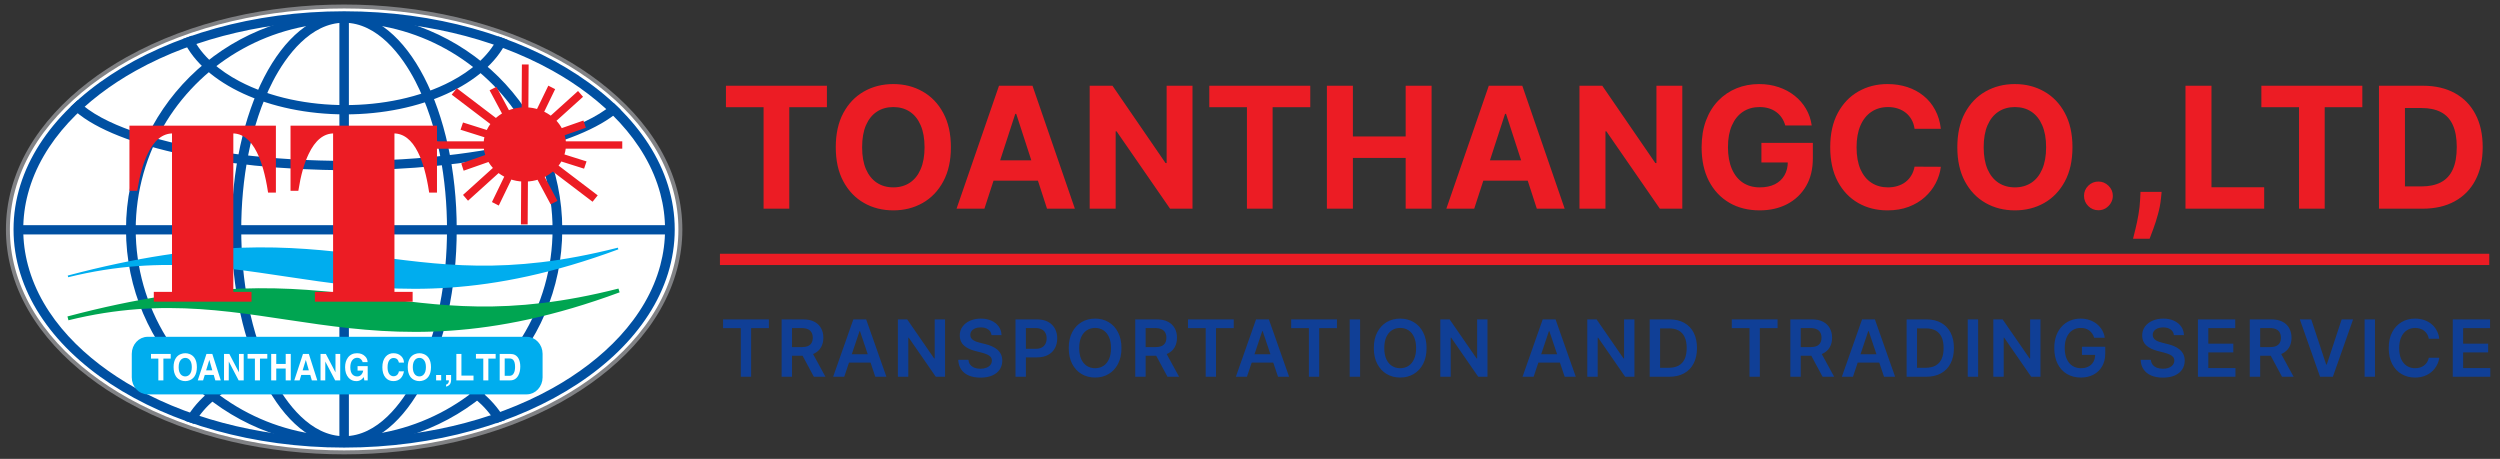 <svg width="316" height="58" viewBox="0 0 316 58" fill="none" xmlns="http://www.w3.org/2000/svg">
<rect x="0" y="0" width="316" height="58" fill="#333333" stroke="none"/>
<path fill-rule="evenodd" clip-rule="evenodd" d="M43.499 0.822C52.95 0.822 62.736 2.893 70.871 7.432C77.604 11.189 83.43 16.846 85.35 24.055C86.217 27.295 86.217 30.705 85.35 33.945C83.43 41.151 77.604 46.808 70.871 50.569C62.739 55.106 52.953 57.178 43.501 57.178C34.05 57.178 24.261 55.106 16.129 50.569C9.396 46.811 3.57 41.154 1.65 33.945C0.783 30.705 0.783 27.295 1.65 24.055C3.57 16.849 9.396 11.192 16.129 7.432C24.261 2.893 34.047 0.822 43.499 0.822Z" fill="white"/>
<path d="M43.499 0.822C52.95 0.822 62.736 2.893 70.871 7.432C77.604 11.189 83.43 16.846 85.35 24.055C86.217 27.295 86.217 30.705 85.35 33.945C83.43 41.151 77.604 46.808 70.871 50.569C62.739 55.106 52.953 57.178 43.501 57.178C34.05 57.178 24.261 55.106 16.129 50.569C9.396 46.811 3.57 41.154 1.65 33.945C0.783 30.705 0.783 27.295 1.65 24.055C3.57 16.849 9.396 11.192 16.129 7.432C24.261 2.893 34.047 0.822 43.499 0.822Z" stroke="#808184" stroke-width="0.5" stroke-miterlimit="2.61"/>
<path d="M43.849 2.35H43.149V55.654H43.849V2.35Z" fill="#0050A2"/>
<path d="M43.849 2.35H43.149V55.654H43.849V2.35Z" stroke="#0050A2" stroke-width="0.5" stroke-miterlimit="2.61"/>
<path fill-rule="evenodd" clip-rule="evenodd" d="M24.13 4.823C25.291 7.269 27.661 9.179 30.133 10.484C34.156 12.608 39.041 13.534 43.644 13.534C48.246 13.534 53.133 12.609 57.156 10.485C59.598 9.195 61.941 7.315 63.117 4.911C63.343 4.992 63.569 5.074 63.791 5.156C61.259 10.383 53.199 14.207 43.644 14.207C34.035 14.207 25.936 10.341 23.45 5.067C23.676 4.984 23.903 4.902 24.13 4.823Z" fill="#0050A2"/>
<path d="M24.13 4.823C25.291 7.269 27.661 9.179 30.133 10.484C34.156 12.608 39.041 13.534 43.644 13.534C48.246 13.534 53.133 12.609 57.156 10.485C59.598 9.195 61.941 7.315 63.117 4.911C63.343 4.992 63.569 5.074 63.791 5.156C61.259 10.383 53.199 14.207 43.644 14.207C34.035 14.207 25.936 10.341 23.45 5.067C23.676 4.984 23.903 4.902 24.13 4.823Z" stroke="#0050A2" stroke-width="0.5" stroke-miterlimit="2.61"/>
<path fill-rule="evenodd" clip-rule="evenodd" d="M9.798 13.026C10.168 13.39 10.567 13.723 10.991 14.024C13.114 15.547 15.983 16.632 18.522 17.405C22.187 18.517 26.07 19.24 29.89 19.73C34.51 20.323 39.202 20.586 43.866 20.586C48.53 20.586 53.222 20.323 57.842 19.73C61.66 19.24 65.545 18.517 69.21 17.405C71.748 16.634 74.617 15.547 76.741 14.024C77.018 13.822 77.299 13.605 77.569 13.368C77.739 13.528 77.906 13.689 78.071 13.852C73.19 18.162 59.72 21.26 43.866 21.26C27.587 21.26 13.822 17.995 9.286 13.505C9.455 13.342 9.624 13.184 9.798 13.026Z" fill="#0050A2"/>
<path d="M9.798 13.026C10.168 13.39 10.567 13.723 10.991 14.024C13.114 15.547 15.983 16.632 18.522 17.405C22.187 18.517 26.07 19.24 29.89 19.73C34.51 20.323 39.202 20.586 43.866 20.586C48.53 20.586 53.222 20.323 57.842 19.73C61.66 19.24 65.545 18.517 69.21 17.405C71.748 16.634 74.617 15.547 76.741 14.024C77.018 13.822 77.299 13.605 77.569 13.368C77.739 13.528 77.906 13.689 78.071 13.852C73.19 18.162 59.72 21.26 43.866 21.26C27.587 21.26 13.822 17.995 9.286 13.505C9.455 13.342 9.624 13.184 9.798 13.026Z" stroke="#0050A2" stroke-width="0.5" stroke-miterlimit="2.61"/>
<path fill-rule="evenodd" clip-rule="evenodd" d="M43.498 1.675C66.439 1.675 85.036 13.909 85.036 29C85.036 44.091 66.435 56.325 43.498 56.325C20.562 56.325 1.961 44.091 1.961 29C1.961 13.909 20.558 1.675 43.498 1.675ZM43.498 2.348C34.363 2.346 24.882 4.341 17.023 8.727C10.67 12.271 5.104 17.608 3.293 24.413C2.488 27.418 2.488 30.582 3.293 33.587C5.104 40.392 10.67 45.729 17.023 49.273C24.884 53.66 34.366 55.654 43.501 55.654C52.636 55.654 62.118 53.66 69.98 49.273C76.329 45.729 81.896 40.392 83.707 33.587C84.512 30.582 84.512 27.418 83.707 24.413C81.893 17.608 76.329 12.271 69.977 8.727C62.115 4.341 52.634 2.346 43.498 2.346V2.348Z" fill="#0050A2"/>
<path d="M43.498 1.675C66.439 1.675 85.036 13.909 85.036 29C85.036 44.091 66.435 56.325 43.498 56.325C20.562 56.325 1.961 44.091 1.961 29C1.961 13.909 20.558 1.675 43.498 1.675ZM43.498 2.348C34.363 2.346 24.882 4.341 17.023 8.727C10.67 12.271 5.104 17.608 3.293 24.413C2.488 27.418 2.488 30.582 3.293 33.587C5.104 40.392 10.67 45.729 17.023 49.273C24.884 53.66 34.366 55.654 43.501 55.654C52.636 55.654 62.118 53.66 69.98 49.273C76.329 45.729 81.896 40.392 83.707 33.587C84.512 30.582 84.512 27.418 83.707 24.413C81.893 17.608 76.329 12.271 69.977 8.727C62.115 4.341 52.634 2.346 43.498 2.346V2.348Z" stroke="#0050A2" stroke-width="0.5" stroke-miterlimit="2.61"/>
<path fill-rule="evenodd" clip-rule="evenodd" d="M24.436 53.282C25.676 51.113 27.863 49.401 30.136 48.201C34.159 46.077 39.044 45.153 43.648 45.153C48.252 45.153 53.138 46.077 57.16 48.201C59.404 49.385 61.563 51.068 62.811 53.197C63.04 53.117 63.268 53.038 63.493 52.956C60.663 48.026 52.845 44.481 43.648 44.481C34.394 44.481 26.539 48.068 23.752 53.045C23.977 53.125 24.205 53.204 24.436 53.282Z" fill="#0050A2"/>
<path d="M24.436 53.282C25.676 51.113 27.863 49.401 30.136 48.201C34.159 46.077 39.044 45.153 43.648 45.153C48.252 45.153 53.138 46.077 57.16 48.201C59.404 49.385 61.563 51.068 62.811 53.197C63.04 53.117 63.268 53.038 63.493 52.956C60.663 48.026 52.845 44.481 43.648 44.481C34.394 44.481 26.539 48.068 23.752 53.045C23.977 53.125 24.205 53.204 24.436 53.282Z" stroke="#0050A2" stroke-width="0.5" stroke-miterlimit="2.61"/>
<path d="M84.789 28.712H2.188V29.383H84.789V28.712Z" fill="#0050A2"/>
<path d="M84.789 28.712H2.188V29.383H84.789V28.712Z" stroke="#0050A2" stroke-width="0.5" stroke-miterlimit="2.61"/>
<path fill-rule="evenodd" clip-rule="evenodd" d="M43.499 1.951C58.589 1.951 70.822 14.06 70.822 29C70.822 43.939 58.589 56.049 43.499 56.049C28.409 56.049 16.176 43.939 16.176 29C16.176 14.061 28.409 1.951 43.499 1.951ZM43.499 2.624C38.961 2.616 34.497 3.766 30.53 5.967C26.563 8.167 23.224 11.344 20.831 15.197C18.264 19.344 16.904 24.124 16.904 29C16.904 33.877 18.264 38.657 20.831 42.804C23.227 46.655 26.565 49.833 30.532 52.036C34.498 54.239 38.961 55.396 43.499 55.396C48.037 55.396 52.5 54.239 56.466 52.036C60.432 49.833 63.771 46.655 66.166 42.804C68.734 38.657 70.094 33.877 70.094 29C70.094 24.124 68.734 19.344 66.166 15.197C63.773 11.344 60.435 8.167 56.467 5.967C52.5 3.766 48.036 2.616 43.499 2.624Z" fill="#0050A2"/>
<path d="M43.499 1.951C58.589 1.951 70.822 14.06 70.822 29C70.822 43.939 58.589 56.049 43.499 56.049C28.409 56.049 16.176 43.939 16.176 29C16.176 14.061 28.409 1.951 43.499 1.951ZM43.499 2.624C38.961 2.616 34.497 3.766 30.53 5.967C26.563 8.167 23.224 11.344 20.831 15.197C18.264 19.344 16.904 24.124 16.904 29C16.904 33.877 18.264 38.657 20.831 42.804C23.227 46.655 26.565 49.833 30.532 52.036C34.498 54.239 38.961 55.396 43.499 55.396C48.037 55.396 52.5 54.239 56.466 52.036C60.432 49.833 63.771 46.655 66.166 42.804C68.734 38.657 70.094 33.877 70.094 29C70.094 24.124 68.734 19.344 66.166 15.197C63.773 11.344 60.435 8.167 56.467 5.967C52.5 3.766 48.036 2.616 43.499 2.624Z" stroke="#0050A2" stroke-width="0.5" stroke-miterlimit="2.61"/>
<path fill-rule="evenodd" clip-rule="evenodd" d="M43.499 1.951C51.221 1.951 57.48 14.06 57.48 29C57.48 43.939 51.221 56.049 43.499 56.049C35.777 56.049 29.517 43.939 29.517 29C29.517 14.061 35.777 1.951 43.499 1.951ZM43.499 2.624C39.107 2.624 35.944 6.923 34.266 10.167C31.352 15.803 30.242 22.81 30.242 29.005C30.242 35.2 31.352 42.204 34.266 47.843C35.941 51.084 39.103 55.385 43.499 55.385C47.894 55.385 51.053 51.086 52.728 47.843C55.642 42.206 56.752 35.2 56.752 29.005C56.752 22.81 55.64 15.799 52.728 10.162C51.053 6.921 47.889 2.624 43.499 2.624Z" fill="#0050A2"/>
<path d="M43.499 1.951C51.221 1.951 57.48 14.06 57.48 29C57.48 43.939 51.221 56.049 43.499 56.049C35.777 56.049 29.517 43.939 29.517 29C29.517 14.061 35.777 1.951 43.499 1.951ZM43.499 2.624C39.107 2.624 35.944 6.923 34.266 10.167C31.352 15.803 30.242 22.81 30.242 29.005C30.242 35.2 31.352 42.204 34.266 47.843C35.941 51.084 39.103 55.385 43.499 55.385C47.894 55.385 51.053 51.086 52.728 47.843C55.642 42.206 56.752 35.2 56.752 29.005C56.752 22.81 55.64 15.799 52.728 10.162C51.053 6.921 47.889 2.624 43.499 2.624Z" stroke="#0050A2" stroke-width="0.5" stroke-miterlimit="2.61"/>
<path fill-rule="evenodd" clip-rule="evenodd" d="M18.665 42.822H66.573C67.541 42.822 68.333 43.676 68.333 44.719V47.701C68.333 48.745 67.541 49.599 66.573 49.599H18.665C17.698 49.599 16.906 48.745 16.906 47.701V44.719C16.906 43.676 17.697 42.822 18.665 42.822Z" fill="#00ADEE"/>
<path d="M18.665 42.822H66.573C67.541 42.822 68.333 43.676 68.333 44.719V47.701C68.333 48.745 67.541 49.599 66.573 49.599H18.665C17.698 49.599 16.906 48.745 16.906 47.701V44.719C16.906 43.676 17.697 42.822 18.665 42.822Z" stroke="#00ADEE" stroke-width="0.5" stroke-miterlimit="2.61"/>
<path fill-rule="evenodd" clip-rule="evenodd" d="M66.536 13.817C67.037 13.834 67.534 13.922 68.011 14.076L69.422 11.166L69.839 11.379L68.452 14.242C68.874 14.421 69.269 14.657 69.628 14.942L73.041 11.859L73.347 12.213L69.981 15.254C70.353 15.614 70.659 16.036 70.885 16.501L73.59 15.554L73.736 15.998L71.065 16.937C71.198 17.316 71.273 17.712 71.288 18.113H78.405V18.543H71.28C71.252 18.933 71.167 19.318 71.027 19.684L73.82 20.564L73.669 21.008L70.838 20.114C70.677 20.424 70.48 20.713 70.251 20.977L75.195 24.736L74.858 25.154L69.87 21.364C69.467 21.732 69.005 22.031 68.504 22.25L70.126 25.281L69.708 25.492L68.064 22.423C67.553 22.594 67.02 22.688 66.482 22.702L66.448 28.116H66.096L66.129 22.702C65.575 22.682 65.027 22.577 64.504 22.392L62.931 25.642L62.514 25.428L64.071 22.213C63.691 22.038 63.335 21.816 63.01 21.553L59.18 25.014L58.874 24.659L62.661 21.239C62.341 20.924 62.071 20.564 61.859 20.169L58.763 21.256L58.618 20.811L61.66 19.742C61.508 19.36 61.416 18.956 61.386 18.546H54.259V18.113H61.377C61.388 17.797 61.437 17.484 61.522 17.179L58.531 16.236L58.682 15.793L61.673 16.736C61.837 16.337 62.06 15.965 62.334 15.632L57.451 11.919L57.788 11.501L62.699 15.236C63.024 14.923 63.391 14.656 63.789 14.442L62.225 11.521L62.644 11.31L64.213 14.239C64.837 13.974 65.505 13.829 66.183 13.812L66.216 8.399H66.569L66.536 13.817Z" fill="#EC1C24"/>
<path d="M66.536 13.817C67.037 13.834 67.534 13.922 68.011 14.076L69.422 11.166L69.839 11.379L68.452 14.242C68.874 14.421 69.269 14.657 69.628 14.942L73.041 11.859L73.347 12.213L69.981 15.254C70.353 15.614 70.659 16.036 70.885 16.501L73.59 15.554L73.736 15.998L71.065 16.937C71.198 17.316 71.273 17.712 71.288 18.113H78.405V18.543H71.28C71.252 18.933 71.167 19.318 71.027 19.684L73.82 20.564L73.669 21.008L70.838 20.114C70.677 20.424 70.48 20.713 70.251 20.977L75.195 24.736L74.858 25.154L69.87 21.364C69.467 21.732 69.005 22.031 68.504 22.25L70.126 25.281L69.708 25.492L68.064 22.423C67.553 22.594 67.02 22.688 66.482 22.702L66.448 28.116H66.096L66.129 22.702C65.575 22.682 65.027 22.577 64.504 22.392L62.931 25.642L62.514 25.428L64.071 22.213C63.691 22.038 63.335 21.816 63.01 21.553L59.18 25.014L58.874 24.659L62.661 21.239C62.341 20.924 62.071 20.564 61.859 20.169L58.763 21.256L58.618 20.811L61.66 19.742C61.508 19.36 61.416 18.956 61.386 18.546H54.259V18.113H61.377C61.388 17.797 61.437 17.484 61.522 17.179L58.531 16.236L58.682 15.793L61.673 16.736C61.837 16.337 62.06 15.965 62.334 15.632L57.451 11.919L57.788 11.501L62.699 15.236C63.024 14.923 63.391 14.656 63.789 14.442L62.225 11.521L62.644 11.31L64.213 14.239C64.837 13.974 65.505 13.829 66.183 13.812L66.216 8.399H66.569L66.536 13.817Z" stroke="#EC1C24" stroke-width="0.5" stroke-miterlimit="2.61"/>
<path d="M63.794 45.314V47.502H64.416C64.659 47.502 64.839 47.384 64.955 47.148C65.055 46.952 65.105 46.695 65.105 46.376C65.105 45.944 65.022 45.645 64.858 45.477C64.797 45.421 64.726 45.377 64.648 45.349C64.57 45.322 64.488 45.309 64.405 45.314H63.794ZM63.161 48.081V44.737H64.518C64.979 44.737 65.316 44.923 65.529 45.296C65.684 45.565 65.763 45.913 65.763 46.329C65.763 46.778 65.678 47.158 65.507 47.469C65.282 47.873 64.942 48.079 64.492 48.079L63.161 48.081ZM61.728 45.326V48.081H61.088V45.324H60.158V44.737H62.652V45.324L61.728 45.326ZM58.324 44.74V47.475H59.852V48.081H57.684V44.737L58.324 44.74ZM57.019 47.402V47.99C57.019 48.259 56.959 48.466 56.839 48.61C56.719 48.74 56.561 48.83 56.387 48.867L56.381 48.62C56.47 48.589 56.551 48.54 56.62 48.475C56.707 48.362 56.749 48.221 56.739 48.078H56.381V47.399L57.019 47.402ZM55.765 47.402V48.081H55.125V47.399L55.765 47.402ZM52.178 46.406C52.178 46.828 52.273 47.142 52.464 47.349C52.534 47.423 52.619 47.482 52.713 47.521C52.807 47.56 52.909 47.579 53.011 47.576C53.112 47.578 53.213 47.558 53.306 47.518C53.399 47.478 53.482 47.418 53.55 47.343C53.74 47.139 53.836 46.825 53.836 46.401C53.836 45.976 53.741 45.666 53.55 45.47C53.482 45.395 53.399 45.335 53.306 45.295C53.213 45.255 53.112 45.235 53.011 45.237C52.909 45.235 52.807 45.255 52.713 45.295C52.619 45.335 52.535 45.395 52.465 45.47C52.274 45.676 52.178 45.987 52.178 46.403V46.406ZM51.538 46.406C51.538 45.931 51.635 45.548 51.828 45.256C51.976 45.029 52.193 44.855 52.446 44.759C52.626 44.686 52.817 44.648 53.011 44.647C53.203 44.647 53.392 44.683 53.57 44.754C53.822 44.852 54.038 45.026 54.188 45.252C54.382 45.544 54.479 45.929 54.478 46.406C54.478 46.883 54.381 47.268 54.188 47.56C54.04 47.788 53.823 47.964 53.57 48.063C53.392 48.136 53.203 48.173 53.011 48.174C52.818 48.175 52.627 48.139 52.448 48.067C52.196 47.969 51.98 47.795 51.83 47.57C51.635 47.269 51.537 46.88 51.538 46.403V46.406ZM51.06 45.829H50.42C50.392 45.7 50.339 45.578 50.263 45.471C50.146 45.325 49.974 45.252 49.746 45.252C49.652 45.25 49.558 45.269 49.473 45.309C49.387 45.348 49.311 45.407 49.251 45.48C49.075 45.681 48.987 45.996 48.987 46.423C48.987 46.748 49.045 47.012 49.162 47.214C49.211 47.301 49.278 47.376 49.359 47.434C49.441 47.492 49.533 47.531 49.632 47.548C49.73 47.566 49.831 47.562 49.927 47.536C50.023 47.51 50.112 47.462 50.188 47.398C50.315 47.273 50.396 47.11 50.42 46.934H51.06C50.992 47.313 50.852 47.609 50.638 47.824C50.405 48.056 50.102 48.172 49.729 48.172C49.311 48.172 48.977 48.023 48.727 47.726C48.462 47.412 48.33 46.974 48.33 46.413C48.33 45.852 48.467 45.412 48.74 45.091C48.862 44.947 49.015 44.832 49.188 44.755C49.361 44.678 49.549 44.641 49.738 44.647C50.158 44.647 50.494 44.782 50.745 45.051C50.946 45.259 51.059 45.537 51.06 45.826V45.829ZM45.197 46.844V46.275H46.477V48.081H46.051L45.983 47.663C45.89 47.786 45.781 47.897 45.659 47.992C45.473 48.118 45.252 48.181 45.028 48.174C44.843 48.178 44.659 48.141 44.49 48.065C44.321 47.99 44.171 47.878 44.051 47.737C43.765 47.414 43.621 46.974 43.62 46.415C43.62 45.922 43.741 45.514 43.982 45.192C44.256 44.828 44.638 44.647 45.126 44.647C45.552 44.647 45.892 44.777 46.146 45.038C46.245 45.133 46.325 45.247 46.38 45.373C46.434 45.499 46.463 45.635 46.465 45.773H45.825C45.825 45.676 45.771 45.571 45.663 45.452C45.601 45.379 45.524 45.321 45.437 45.282C45.35 45.242 45.255 45.223 45.16 45.224C45.044 45.221 44.928 45.244 44.822 45.292C44.717 45.341 44.623 45.413 44.55 45.503C44.37 45.718 44.28 46.024 44.28 46.425C44.28 46.844 44.373 47.149 44.558 47.341C44.637 47.422 44.732 47.484 44.837 47.525C44.943 47.566 45.055 47.584 45.168 47.579C45.257 47.58 45.346 47.563 45.428 47.529C45.511 47.495 45.585 47.445 45.648 47.381C45.788 47.233 45.88 47.044 45.91 46.842L45.197 46.844ZM42.407 44.74H43.004V48.081H42.365L41.119 45.699L41.113 48.081H40.516V44.737H41.19L42.403 47.063L42.407 44.74ZM38.252 46.813H39.037L38.656 45.491L38.252 46.813ZM38.081 47.39L37.871 48.081H37.197L38.294 44.74H39.04L40.106 48.081H39.415L39.219 47.392L38.081 47.39ZM36.111 46.582H34.919V48.081H34.279V44.737H34.919V46.003H36.113V44.737H36.753V48.081H36.113L36.111 46.582ZM32.86 45.324V48.081H32.22V45.324H31.293V44.737H33.787V45.324H32.86ZM30.207 44.737H30.804V48.081H30.165L28.919 45.699L28.913 48.081H28.315V44.737H28.989L30.202 47.063L30.207 44.737ZM26.053 46.813H26.838L26.458 45.491L26.053 46.813ZM25.883 47.39L25.671 48.081H24.997L26.094 44.74H26.839L27.906 48.081H27.215L27.019 47.392L25.883 47.39ZM22.581 46.403C22.581 46.825 22.676 47.139 22.866 47.346C22.937 47.42 23.022 47.478 23.116 47.518C23.209 47.558 23.31 47.579 23.412 47.579C23.514 47.579 23.615 47.558 23.709 47.518C23.803 47.478 23.888 47.42 23.958 47.346C24.148 47.142 24.244 46.828 24.244 46.403C24.244 45.978 24.149 45.668 23.958 45.472C23.89 45.398 23.807 45.338 23.714 45.298C23.621 45.258 23.52 45.238 23.419 45.239C23.317 45.238 23.215 45.258 23.121 45.298C23.027 45.338 22.943 45.397 22.873 45.472C22.68 45.677 22.583 45.987 22.583 46.403H22.581ZM21.94 46.403C21.94 45.928 22.037 45.545 22.231 45.254C22.379 45.026 22.596 44.852 22.85 44.756C23.03 44.683 23.224 44.646 23.418 44.647C23.61 44.646 23.799 44.683 23.977 44.754C24.23 44.852 24.446 45.026 24.596 45.252C24.789 45.543 24.886 45.928 24.886 46.406C24.885 46.884 24.788 47.269 24.596 47.56C24.447 47.788 24.231 47.964 23.977 48.063C23.8 48.136 23.61 48.173 23.418 48.174C23.226 48.175 23.035 48.139 22.856 48.067C22.603 47.969 22.387 47.795 22.237 47.57C22.041 47.269 21.942 46.88 21.942 46.403H21.94ZM20.652 45.326V48.081H20.015V45.324H19.085V44.737H21.578V45.324L20.652 45.326Z" fill="white"/>
<path fill-rule="evenodd" clip-rule="evenodd" d="M8.591 34.936C33.305 28.821 45.203 43.597 78.124 31.413C49.809 38.633 44.11 25.511 8.591 34.936Z" fill="#00ADEE"/>
<path d="M8.591 34.936C33.305 28.821 45.203 43.597 78.124 31.413C49.809 38.633 44.11 25.511 8.591 34.936Z" stroke="#00ADEE" stroke-width="0.22" stroke-miterlimit="2.61"/>
<path fill-rule="evenodd" clip-rule="evenodd" d="M8.591 40.24C33.344 34.124 45.261 48.901 78.234 36.717C49.874 43.937 44.167 30.814 8.591 40.24Z" fill="#00A551"/>
<path d="M8.591 40.24C33.344 34.124 45.261 48.901 78.234 36.717C49.874 43.937 44.167 30.814 8.591 40.24Z" stroke="#00A551" stroke-width="0.5" stroke-miterlimit="2.61"/>
<path d="M42.213 37.006V16.753C40.859 16.753 39.758 17.643 38.91 19.425C38.34 20.616 37.908 22.144 37.615 24.011H36.833V15.992H55.125V24.233H54.342C54.016 22.099 53.544 20.419 52.927 19.193C52.112 17.566 51.053 16.753 49.748 16.753V37.006H52.047V38.021H39.916V37.006H42.213Z" fill="#EC1C24"/>
<path d="M42.213 37.006V16.753C40.859 16.753 39.758 17.643 38.91 19.425C38.34 20.616 37.908 22.144 37.615 24.011H36.833V15.992H55.125V24.233H54.342C54.016 22.099 53.544 20.419 52.927 19.193C52.112 17.566 51.053 16.753 49.748 16.753V37.006H52.047V38.021H39.916V37.006H42.213Z" stroke="#EC1C24" stroke-width="0.22" stroke-miterlimit="2.61"/>
<path d="M21.851 37.006V16.753C20.497 16.753 19.397 17.643 18.549 19.425C17.981 20.616 17.549 22.144 17.253 24.011H16.471V15.992H34.763V24.233H33.98C33.654 22.099 33.181 20.419 32.562 19.193C31.747 17.566 30.688 16.753 29.383 16.753V37.006H31.681V38.021H19.551V37.006H21.851Z" fill="#EC1C24"/>
<path d="M21.851 37.006V16.753C20.497 16.753 19.397 17.643 18.549 19.425C17.981 20.616 17.549 22.144 17.253 24.011H16.471V15.992H34.763V24.233H33.98C33.654 22.099 33.181 20.419 32.562 19.193C31.747 17.566 30.688 16.753 29.383 16.753V37.006H31.681V38.021H19.551V37.006H21.851Z" stroke="#EC1C24" stroke-width="0.22" stroke-miterlimit="2.61"/>
<path d="M91.759 13.547V10.838H104.521V13.547H99.764V26.378H96.516V13.547H91.759ZM120.194 18.608C120.194 20.302 119.873 21.744 119.23 22.933C118.593 24.122 117.723 25.03 116.62 25.657C115.522 26.279 114.288 26.59 112.917 26.59C111.536 26.59 110.297 26.276 109.199 25.649C108.102 25.022 107.234 24.114 106.597 22.925C105.959 21.736 105.641 20.297 105.641 18.608C105.641 16.913 105.959 15.472 106.597 14.283C107.234 13.094 108.102 12.189 109.199 11.566C110.297 10.939 111.536 10.626 112.917 10.626C114.288 10.626 115.522 10.939 116.62 11.566C117.723 12.189 118.593 13.094 119.23 14.283C119.873 15.472 120.194 16.913 120.194 18.608ZM116.863 18.608C116.863 17.51 116.698 16.584 116.37 15.831C116.046 15.077 115.588 14.505 114.996 14.116C114.404 13.726 113.711 13.532 112.917 13.532C112.123 13.532 111.43 13.726 110.838 14.116C110.246 14.505 109.786 15.077 109.457 15.831C109.133 16.584 108.972 17.51 108.972 18.608C108.972 19.706 109.133 20.631 109.457 21.385C109.786 22.139 110.246 22.71 110.838 23.1C111.43 23.489 112.123 23.684 112.917 23.684C113.711 23.684 114.404 23.489 114.996 23.1C115.588 22.71 116.046 22.139 116.37 21.385C116.698 20.631 116.863 19.706 116.863 18.608ZM124.43 26.378H120.909L126.274 10.838H130.507L135.864 26.378H132.344L128.451 14.389H128.33L124.43 26.378ZM124.21 20.27H132.526V22.834H124.21V20.27ZM150.733 10.838V26.378H147.895L141.134 16.597H141.02V26.378H137.735V10.838H140.618L147.326 20.611H147.462V10.838H150.733ZM152.855 13.547V10.838H165.618V13.547H160.86V26.378H157.613V13.547H152.855ZM167.72 26.378V10.838H171.005V17.25H177.675V10.838H180.953V26.378H177.675V19.959H171.005V26.378H167.72ZM186.34 26.378H182.819L188.184 10.838H192.418L197.775 26.378H194.254L190.362 14.389H190.24L186.34 26.378ZM186.12 20.27H194.436V22.834H186.12V20.27ZM212.643 10.838V26.378H209.805L203.044 16.597H202.931V26.378H199.645V10.838H202.528L209.236 20.611H209.373V10.838H212.643ZM225.662 15.861C225.555 15.492 225.406 15.165 225.214 14.882C225.022 14.594 224.786 14.351 224.508 14.154C224.235 13.951 223.921 13.797 223.567 13.691C223.218 13.585 222.831 13.532 222.406 13.532C221.612 13.532 220.914 13.729 220.312 14.123C219.715 14.518 219.25 15.092 218.916 15.846C218.582 16.595 218.415 17.51 218.415 18.593C218.415 19.675 218.58 20.596 218.909 21.355C219.237 22.113 219.703 22.693 220.305 23.092C220.907 23.487 221.617 23.684 222.437 23.684C223.18 23.684 223.815 23.552 224.341 23.29C224.872 23.021 225.277 22.645 225.555 22.159C225.839 21.673 225.98 21.099 225.98 20.436L226.648 20.535H222.642V18.061H229.144V20.019C229.144 21.385 228.856 22.558 228.279 23.54C227.703 24.516 226.909 25.27 225.897 25.801C224.885 26.327 223.727 26.59 222.422 26.59C220.965 26.59 219.685 26.269 218.582 25.627C217.479 24.979 216.62 24.061 216.002 22.872C215.39 21.678 215.084 20.262 215.084 18.623C215.084 17.363 215.266 16.241 215.631 15.254C216 14.263 216.516 13.423 217.178 12.735C217.841 12.047 218.613 11.523 219.493 11.164C220.373 10.805 221.326 10.626 222.353 10.626C223.234 10.626 224.053 10.755 224.812 11.012C225.571 11.265 226.243 11.625 226.83 12.09C227.422 12.555 227.905 13.109 228.279 13.752C228.654 14.389 228.894 15.092 229 15.861H225.662ZM245.323 16.278H242C241.939 15.848 241.815 15.466 241.628 15.133C241.441 14.794 241.201 14.505 240.907 14.268C240.614 14.03 240.275 13.848 239.891 13.721C239.511 13.595 239.099 13.532 238.654 13.532C237.849 13.532 237.149 13.731 236.552 14.131C235.955 14.526 235.492 15.102 235.163 15.861C234.835 16.615 234.67 17.53 234.67 18.608C234.67 19.716 234.835 20.646 235.163 21.4C235.497 22.154 235.963 22.723 236.56 23.107C237.156 23.492 237.847 23.684 238.631 23.684C239.071 23.684 239.478 23.626 239.853 23.509C240.232 23.393 240.568 23.224 240.862 23.001C241.155 22.773 241.398 22.498 241.59 22.174C241.787 21.85 241.924 21.481 242 21.066L245.323 21.081C245.237 21.795 245.022 22.483 244.678 23.145C244.339 23.803 243.882 24.392 243.305 24.913C242.733 25.429 242.05 25.839 241.256 26.142C240.467 26.441 239.574 26.59 238.578 26.59C237.192 26.59 235.952 26.276 234.86 25.649C233.772 25.022 232.912 24.114 232.28 22.925C231.653 21.736 231.339 20.297 231.339 18.608C231.339 16.913 231.658 15.472 232.295 14.283C232.933 13.094 233.798 12.189 234.89 11.566C235.983 10.939 237.212 10.626 238.578 10.626C239.478 10.626 240.313 10.752 241.082 11.005C241.856 11.258 242.541 11.627 243.138 12.113C243.735 12.593 244.221 13.183 244.595 13.881C244.974 14.579 245.217 15.378 245.323 16.278ZM261.959 18.608C261.959 20.302 261.638 21.744 260.996 22.933C260.358 24.122 259.488 25.03 258.386 25.657C257.288 26.279 256.054 26.59 254.683 26.59C253.302 26.59 252.063 26.276 250.965 25.649C249.867 25.022 249 24.114 248.362 22.925C247.725 21.736 247.406 20.297 247.406 18.608C247.406 16.913 247.725 15.472 248.362 14.283C249 13.094 249.867 12.189 250.965 11.566C252.063 10.939 253.302 10.626 254.683 10.626C256.054 10.626 257.288 10.939 258.386 11.566C259.488 12.189 260.358 13.094 260.996 14.283C261.638 15.472 261.959 16.913 261.959 18.608ZM258.628 18.608C258.628 17.51 258.464 16.584 258.135 15.831C257.812 15.077 257.354 14.505 256.762 14.116C256.17 13.726 255.477 13.532 254.683 13.532C253.889 13.532 253.196 13.726 252.604 14.116C252.012 14.505 251.552 15.077 251.223 15.831C250.899 16.584 250.737 17.51 250.737 18.608C250.737 19.706 250.899 20.631 251.223 21.385C251.552 22.139 252.012 22.71 252.604 23.1C253.196 23.489 253.889 23.684 254.683 23.684C255.477 23.684 256.17 23.489 256.762 23.1C257.354 22.71 257.812 22.139 258.135 21.385C258.464 20.631 258.628 19.706 258.628 18.608ZM265.241 26.575C264.74 26.575 264.31 26.398 263.951 26.044C263.597 25.685 263.42 25.255 263.42 24.754C263.42 24.258 263.597 23.833 263.951 23.479C264.31 23.125 264.74 22.948 265.241 22.948C265.727 22.948 266.152 23.125 266.516 23.479C266.88 23.833 267.062 24.258 267.062 24.754C267.062 25.088 266.976 25.394 266.804 25.672C266.637 25.945 266.417 26.165 266.144 26.332C265.871 26.494 265.57 26.575 265.241 26.575ZM273.229 24.253L273.146 25.088C273.08 25.756 272.953 26.421 272.766 27.083C272.584 27.751 272.392 28.356 272.19 28.897C271.992 29.438 271.833 29.863 271.712 30.172H269.617C269.693 29.873 269.797 29.456 269.928 28.92C270.06 28.388 270.184 27.791 270.3 27.129C270.417 26.466 270.49 25.791 270.52 25.103L270.558 24.253H273.229ZM276.245 26.378V10.838H279.531V23.669H286.193V26.378H276.245ZM285.836 13.547V10.838H298.599V13.547H293.841V26.378H290.594V13.547H285.836ZM306.209 26.378H300.701V10.838H306.255C307.818 10.838 309.163 11.149 310.292 11.771C311.42 12.388 312.287 13.276 312.894 14.435C313.506 15.593 313.812 16.979 313.812 18.593C313.812 20.211 313.506 21.602 312.894 22.766C312.287 23.929 311.414 24.822 310.276 25.444C309.143 26.067 307.788 26.378 306.209 26.378ZM303.986 23.563H306.073C307.044 23.563 307.861 23.391 308.524 23.047C309.191 22.698 309.692 22.159 310.026 21.43C310.365 20.697 310.534 19.751 310.534 18.593C310.534 17.444 310.365 16.506 310.026 15.778C309.692 15.049 309.194 14.513 308.531 14.169C307.868 13.825 307.052 13.653 306.08 13.653H303.986V23.563Z" fill="#EC1C24"/>
<line x1="91" y1="32.788" x2="314.642" y2="32.788" stroke="#EC1C24" stroke-width="1.424"/>
<path d="M91.397 41.472V40.371H97.183V41.472H94.941V47.622H93.638V41.472H91.397ZM98.796 47.622V40.371H101.516C102.073 40.371 102.54 40.467 102.918 40.661C103.298 40.855 103.585 41.126 103.779 41.475C103.975 41.822 104.072 42.227 104.072 42.69C104.072 43.155 103.973 43.559 103.775 43.901C103.579 44.241 103.29 44.504 102.907 44.691C102.525 44.875 102.055 44.967 101.498 44.967H99.561V43.876H101.321C101.647 43.876 101.914 43.831 102.121 43.742C102.329 43.65 102.483 43.516 102.582 43.341C102.683 43.164 102.734 42.947 102.734 42.69C102.734 42.433 102.683 42.213 102.582 42.031C102.48 41.847 102.326 41.708 102.118 41.613C101.91 41.517 101.642 41.468 101.314 41.468H100.11V47.622H98.796ZM102.543 44.336L104.338 47.622H102.872L101.109 44.336H102.543ZM106.712 47.622H105.309L107.862 40.371H109.484L112.041 47.622H110.638L108.702 41.858H108.645L106.712 47.622ZM106.758 44.779H110.582V45.834H106.758V44.779ZM119.454 40.371V47.622H118.285L114.868 42.683H114.808V47.622H113.494V40.371H114.67L118.083 45.314H118.147V40.371H119.454ZM125.325 42.364C125.292 42.055 125.153 41.814 124.907 41.642C124.664 41.469 124.348 41.383 123.958 41.383C123.684 41.383 123.449 41.425 123.253 41.507C123.057 41.59 122.908 41.702 122.804 41.844C122.7 41.985 122.647 42.147 122.644 42.329C122.644 42.48 122.679 42.611 122.747 42.722C122.818 42.833 122.913 42.927 123.034 43.005C123.154 43.081 123.288 43.144 123.434 43.196C123.58 43.248 123.728 43.292 123.877 43.327L124.556 43.497C124.83 43.561 125.094 43.647 125.346 43.756C125.601 43.864 125.829 44.001 126.03 44.166C126.233 44.332 126.393 44.531 126.511 44.765C126.629 44.999 126.688 45.272 126.688 45.586C126.688 46.011 126.58 46.386 126.362 46.709C126.145 47.03 125.831 47.281 125.42 47.463C125.012 47.642 124.518 47.732 123.937 47.732C123.373 47.732 122.883 47.645 122.467 47.47C122.054 47.295 121.731 47.041 121.497 46.705C121.266 46.37 121.141 45.962 121.122 45.48H122.414C122.433 45.733 122.511 45.943 122.648 46.111C122.785 46.278 122.963 46.403 123.183 46.486C123.405 46.568 123.652 46.61 123.926 46.61C124.212 46.61 124.462 46.567 124.677 46.482C124.894 46.395 125.064 46.275 125.187 46.121C125.31 45.965 125.372 45.783 125.374 45.576C125.372 45.387 125.317 45.231 125.208 45.108C125.099 44.983 124.947 44.879 124.751 44.797C124.558 44.712 124.331 44.636 124.071 44.57L123.246 44.358C122.649 44.204 122.177 43.972 121.83 43.66C121.485 43.346 121.313 42.929 121.313 42.41C121.313 41.983 121.429 41.609 121.66 41.288C121.894 40.967 122.211 40.718 122.613 40.541C123.014 40.361 123.468 40.271 123.976 40.271C124.49 40.271 124.941 40.361 125.328 40.541C125.718 40.718 126.024 40.964 126.246 41.281C126.467 41.595 126.582 41.956 126.589 42.364H125.325ZM128.358 47.622V40.371H131.077C131.634 40.371 132.102 40.474 132.48 40.682C132.86 40.89 133.146 41.176 133.34 41.539C133.536 41.9 133.634 42.311 133.634 42.771C133.634 43.236 133.536 43.65 133.34 44.011C133.144 44.372 132.855 44.656 132.472 44.864C132.09 45.069 131.619 45.172 131.06 45.172H129.257V44.092H130.883C131.208 44.092 131.475 44.035 131.683 43.922C131.891 43.809 132.044 43.653 132.143 43.455C132.245 43.256 132.295 43.029 132.295 42.771C132.295 42.514 132.245 42.287 132.143 42.092C132.044 41.895 131.889 41.743 131.679 41.635C131.472 41.524 131.204 41.468 130.875 41.468H129.672V47.622H128.358ZM141.753 43.996C141.753 44.778 141.607 45.447 141.314 46.004C141.024 46.559 140.627 46.984 140.125 47.279C139.624 47.574 139.056 47.722 138.421 47.722C137.786 47.722 137.218 47.574 136.715 47.279C136.214 46.981 135.818 46.555 135.525 46.001C135.235 45.444 135.089 44.776 135.089 43.996C135.089 43.215 135.235 42.547 135.525 41.992C135.818 41.435 136.214 41.009 136.715 40.714C137.218 40.419 137.786 40.271 138.421 40.271C139.056 40.271 139.624 40.419 140.125 40.714C140.627 41.009 141.024 41.435 141.314 41.992C141.607 42.547 141.753 43.215 141.753 43.996ZM140.433 43.996C140.433 43.447 140.347 42.983 140.174 42.605C140.004 42.225 139.768 41.938 139.466 41.745C139.164 41.548 138.816 41.451 138.421 41.451C138.027 41.451 137.679 41.548 137.377 41.745C137.075 41.938 136.837 42.225 136.665 42.605C136.495 42.983 136.41 43.447 136.41 43.996C136.41 44.547 136.495 45.012 136.665 45.392C136.837 45.769 137.075 46.056 137.377 46.252C137.679 46.446 138.027 46.542 138.421 46.542C138.816 46.542 139.164 46.446 139.466 46.252C139.768 46.056 140.004 45.769 140.174 45.392C140.347 45.012 140.433 44.547 140.433 43.996ZM143.494 47.622V40.371H146.213C146.771 40.371 147.238 40.467 147.616 40.661C147.996 40.855 148.283 41.126 148.476 41.475C148.672 41.822 148.77 42.227 148.77 42.69C148.77 43.155 148.671 43.559 148.473 43.901C148.277 44.241 147.987 44.504 147.605 44.691C147.223 44.875 146.753 44.967 146.196 44.967H144.259V43.876H146.019C146.344 43.876 146.611 43.831 146.819 43.742C147.027 43.65 147.18 43.516 147.279 43.341C147.381 43.164 147.432 42.947 147.432 42.69C147.432 42.433 147.381 42.213 147.279 42.031C147.178 41.847 147.023 41.708 146.815 41.613C146.608 41.517 146.34 41.468 146.012 41.468H144.808V47.622H143.494ZM147.24 44.336L149.036 47.622H147.57L145.806 44.336H147.24ZM150.159 41.472V40.371H155.945V41.472H153.704V47.622H152.401V41.472H150.159ZM157.614 47.622H156.212L158.765 40.371H160.386L162.943 47.622H161.541L159.604 41.858H159.547L157.614 47.622ZM157.66 44.779H161.484V45.834H157.66V44.779ZM163.202 41.472V40.371H168.988V41.472H166.746V47.622H165.443V41.472H163.202ZM171.915 40.371V47.622H170.602V40.371H171.915ZM180.316 43.996C180.316 44.778 180.17 45.447 179.877 46.004C179.587 46.559 179.19 46.984 178.687 47.279C178.187 47.574 177.619 47.722 176.984 47.722C176.349 47.722 175.78 47.574 175.278 47.279C174.777 46.981 174.381 46.555 174.088 46.001C173.797 45.444 173.652 44.776 173.652 43.996C173.652 43.215 173.797 42.547 174.088 41.992C174.381 41.435 174.777 41.009 175.278 40.714C175.78 40.419 176.349 40.271 176.984 40.271C177.619 40.271 178.187 40.419 178.687 40.714C179.19 41.009 179.587 41.435 179.877 41.992C180.17 42.547 180.316 43.215 180.316 43.996ZM178.996 43.996C178.996 43.447 178.909 42.983 178.737 42.605C178.567 42.225 178.331 41.938 178.029 41.745C177.727 41.548 177.379 41.451 176.984 41.451C176.59 41.451 176.242 41.548 175.94 41.745C175.638 41.938 175.4 42.225 175.228 42.605C175.058 42.983 174.973 43.447 174.973 43.996C174.973 44.547 175.058 45.012 175.228 45.392C175.4 45.769 175.638 46.056 175.94 46.252C176.242 46.446 176.59 46.542 176.984 46.542C177.379 46.542 177.727 46.446 178.029 46.252C178.331 46.056 178.567 45.769 178.737 45.392C178.909 45.012 178.996 44.547 178.996 43.996ZM188.016 40.371V47.622H186.848L183.431 42.683H183.371V47.622H182.057V40.371H183.232L186.646 45.314H186.71V40.371H188.016ZM193.849 47.622H192.447L195 40.371H196.622L199.179 47.622H197.776L195.839 41.858H195.783L193.849 47.622ZM193.896 44.779H197.72V45.834H193.896V44.779ZM206.592 40.371V47.622H205.423L202.006 42.683H201.946V47.622H200.632V40.371H201.808L205.221 45.314H205.285V40.371H206.592ZM210.979 47.622H208.522V40.371H211.029C211.749 40.371 212.367 40.516 212.884 40.806C213.404 41.094 213.802 41.508 214.081 42.049C214.36 42.59 214.499 43.236 214.499 43.989C214.499 44.745 214.358 45.394 214.077 45.937C213.799 46.48 213.396 46.897 212.87 47.187C212.346 47.477 211.716 47.622 210.979 47.622ZM209.835 46.486H210.915C211.421 46.486 211.842 46.394 212.18 46.21C212.517 46.023 212.771 45.746 212.941 45.377C213.111 45.007 213.196 44.544 213.196 43.989C213.196 43.435 213.111 42.974 212.941 42.608C212.771 42.24 212.519 41.965 212.187 41.783C211.856 41.599 211.445 41.507 210.954 41.507H209.835V46.486ZM218.899 41.472V40.371H224.685V41.472H222.443V47.622H221.14V41.472H218.899ZM226.299 47.622V40.371H229.018C229.575 40.371 230.043 40.467 230.42 40.661C230.8 40.855 231.087 41.126 231.281 41.475C231.477 41.822 231.575 42.227 231.575 42.69C231.575 43.155 231.476 43.559 231.277 43.901C231.081 44.241 230.792 44.504 230.41 44.691C230.027 44.875 229.558 44.967 229 44.967H227.064V43.876H228.823C229.149 43.876 229.416 43.831 229.624 43.742C229.831 43.65 229.985 43.516 230.084 43.341C230.185 43.164 230.236 42.947 230.236 42.69C230.236 42.433 230.185 42.213 230.084 42.031C229.982 41.847 229.828 41.708 229.62 41.613C229.412 41.517 229.144 41.468 228.816 41.468H227.612V47.622H226.299ZM230.045 44.336L231.84 47.622H230.374L228.611 44.336H230.045ZM234.214 47.622H232.812L235.365 40.371H236.986L239.543 47.622H238.141L236.204 41.858H236.147L234.214 47.622ZM234.26 44.779H238.084V45.834H234.26V44.779ZM243.454 47.622H240.997V40.371H243.504C244.224 40.371 244.842 40.516 245.359 40.806C245.878 41.094 246.277 41.508 246.556 42.049C246.835 42.59 246.974 43.236 246.974 43.989C246.974 44.745 246.833 45.394 246.552 45.937C246.274 46.48 245.871 46.897 245.345 47.187C244.821 47.477 244.191 47.622 243.454 47.622ZM242.31 46.486H243.39C243.896 46.486 244.317 46.394 244.654 46.21C244.992 46.023 245.246 45.746 245.416 45.377C245.586 45.007 245.671 44.544 245.671 43.989C245.671 43.435 245.586 42.974 245.416 42.608C245.246 42.24 244.994 41.965 244.662 41.783C244.331 41.599 243.92 41.507 243.429 41.507H242.31V46.486ZM250.034 40.371V47.622H248.721V40.371H250.034ZM257.915 40.371V47.622H256.746L253.329 42.683H253.269V47.622H251.955V40.371H253.131L256.544 45.314H256.608V40.371H257.915ZM264.703 42.686C264.644 42.495 264.562 42.324 264.459 42.173C264.357 42.02 264.234 41.889 264.09 41.78C263.949 41.671 263.786 41.59 263.602 41.535C263.418 41.479 263.217 41.451 263 41.451C262.61 41.451 262.263 41.548 261.959 41.745C261.654 41.94 261.415 42.228 261.24 42.608C261.068 42.986 260.981 43.447 260.981 43.989C260.981 44.537 261.068 45.001 261.24 45.381C261.412 45.761 261.652 46.05 261.959 46.248C262.266 46.444 262.622 46.542 263.028 46.542C263.396 46.542 263.715 46.472 263.984 46.33C264.256 46.188 264.465 45.988 264.611 45.728C264.757 45.466 264.83 45.159 264.83 44.807L265.128 44.853H263.159V43.827H266.102V44.698C266.102 45.319 265.969 45.855 265.705 46.309C265.441 46.762 265.077 47.111 264.614 47.357C264.152 47.6 263.621 47.722 263.021 47.722C262.353 47.722 261.766 47.572 261.261 47.272C260.758 46.97 260.365 46.541 260.082 45.986C259.801 45.429 259.661 44.768 259.661 44.004C259.661 43.418 259.743 42.895 259.908 42.435C260.076 41.975 260.31 41.584 260.61 41.263C260.909 40.94 261.261 40.694 261.665 40.526C262.068 40.356 262.508 40.271 262.982 40.271C263.383 40.271 263.758 40.33 264.105 40.449C264.452 40.564 264.76 40.729 265.029 40.944C265.3 41.159 265.523 41.414 265.698 41.709C265.873 42.004 265.987 42.33 266.041 42.686H264.703ZM274.783 42.364C274.75 42.055 274.611 41.814 274.366 41.642C274.123 41.469 273.806 41.383 273.417 41.383C273.143 41.383 272.908 41.425 272.712 41.507C272.516 41.59 272.366 41.702 272.262 41.844C272.158 41.985 272.105 42.147 272.103 42.329C272.103 42.48 272.137 42.611 272.206 42.722C272.277 42.833 272.372 42.927 272.493 43.005C272.613 43.081 272.746 43.144 272.893 43.196C273.039 43.248 273.187 43.292 273.335 43.327L274.015 43.497C274.289 43.561 274.552 43.647 274.805 43.756C275.06 43.864 275.287 44.001 275.488 44.166C275.691 44.332 275.852 44.531 275.97 44.765C276.088 44.999 276.147 45.272 276.147 45.586C276.147 46.011 276.038 46.386 275.821 46.709C275.604 47.03 275.29 47.281 274.879 47.463C274.471 47.642 273.976 47.732 273.395 47.732C272.831 47.732 272.341 47.645 271.926 47.47C271.513 47.295 271.189 47.041 270.956 46.705C270.724 46.37 270.599 45.962 270.58 45.48H271.873C271.892 45.733 271.97 45.943 272.107 46.111C272.243 46.278 272.422 46.403 272.641 46.486C272.863 46.568 273.111 46.61 273.385 46.61C273.67 46.61 273.921 46.567 274.136 46.482C274.353 46.395 274.523 46.275 274.645 46.121C274.768 45.965 274.831 45.783 274.833 45.576C274.831 45.387 274.775 45.231 274.667 45.108C274.558 44.983 274.406 44.879 274.21 44.797C274.016 44.712 273.79 44.636 273.53 44.57L272.705 44.358C272.108 44.204 271.636 43.972 271.289 43.66C270.944 43.346 270.772 42.929 270.772 42.41C270.772 41.983 270.887 41.609 271.119 41.288C271.352 40.967 271.67 40.718 272.071 40.541C272.472 40.361 272.927 40.271 273.434 40.271C273.949 40.271 274.4 40.361 274.787 40.541C275.177 40.718 275.482 40.964 275.704 41.281C275.926 41.595 276.041 41.956 276.048 42.364H274.783ZM277.816 47.622V40.371H282.533V41.472H279.13V43.441H282.289V44.542H279.13V46.521H282.561V47.622H277.816ZM284.372 47.622V40.371H287.091C287.648 40.371 288.116 40.467 288.494 40.661C288.874 40.855 289.16 41.126 289.354 41.475C289.55 41.822 289.648 42.227 289.648 42.69C289.648 43.155 289.549 43.559 289.35 43.901C289.154 44.241 288.865 44.504 288.483 44.691C288.1 44.875 287.631 44.967 287.074 44.967H285.137V43.876H286.897C287.222 43.876 287.489 43.831 287.697 43.742C287.905 43.65 288.058 43.516 288.157 43.341C288.259 43.164 288.309 42.947 288.309 42.69C288.309 42.433 288.259 42.213 288.157 42.031C288.056 41.847 287.901 41.708 287.693 41.613C287.486 41.517 287.218 41.468 286.889 41.468H285.686V47.622H284.372ZM288.118 44.336L289.913 47.622H288.447L286.684 44.336H288.118ZM292.141 40.371L294.028 46.079H294.103L295.986 40.371H297.431L294.874 47.622H293.253L290.7 40.371H292.141ZM300.198 40.371V47.622H298.885V40.371H300.198ZM308.327 42.817H307.003C306.965 42.6 306.895 42.408 306.794 42.24C306.692 42.07 306.566 41.926 306.415 41.808C306.264 41.69 306.091 41.602 305.898 41.543C305.707 41.481 305.5 41.451 305.278 41.451C304.884 41.451 304.535 41.55 304.23 41.748C303.925 41.944 303.687 42.232 303.515 42.612C303.342 42.99 303.256 43.451 303.256 43.996C303.256 44.551 303.342 45.019 303.515 45.399C303.689 45.776 303.928 46.062 304.23 46.256C304.535 46.447 304.883 46.542 305.275 46.542C305.492 46.542 305.695 46.514 305.884 46.458C306.075 46.398 306.246 46.312 306.397 46.199C306.551 46.086 306.679 45.946 306.783 45.781C306.889 45.616 306.962 45.427 307.003 45.215L308.327 45.222C308.277 45.566 308.17 45.89 308.005 46.192C307.842 46.494 307.628 46.761 307.364 46.992C307.099 47.221 306.79 47.401 306.436 47.53C306.082 47.658 305.689 47.722 305.257 47.722C304.62 47.722 304.051 47.574 303.55 47.279C303.05 46.984 302.655 46.558 302.367 46.001C302.079 45.444 301.935 44.776 301.935 43.996C301.935 43.215 302.081 42.547 302.371 41.992C302.661 41.435 303.057 41.009 303.557 40.714C304.058 40.419 304.624 40.271 305.257 40.271C305.661 40.271 306.036 40.328 306.383 40.441C306.73 40.555 307.039 40.721 307.311 40.941C307.582 41.158 307.805 41.425 307.98 41.741C308.157 42.055 308.273 42.414 308.327 42.817ZM310.028 47.622V40.371H314.745V41.472H311.342V43.441H314.501V44.542H311.342V46.521H314.773V47.622H310.028Z" fill="#103F96"/>
</svg>
